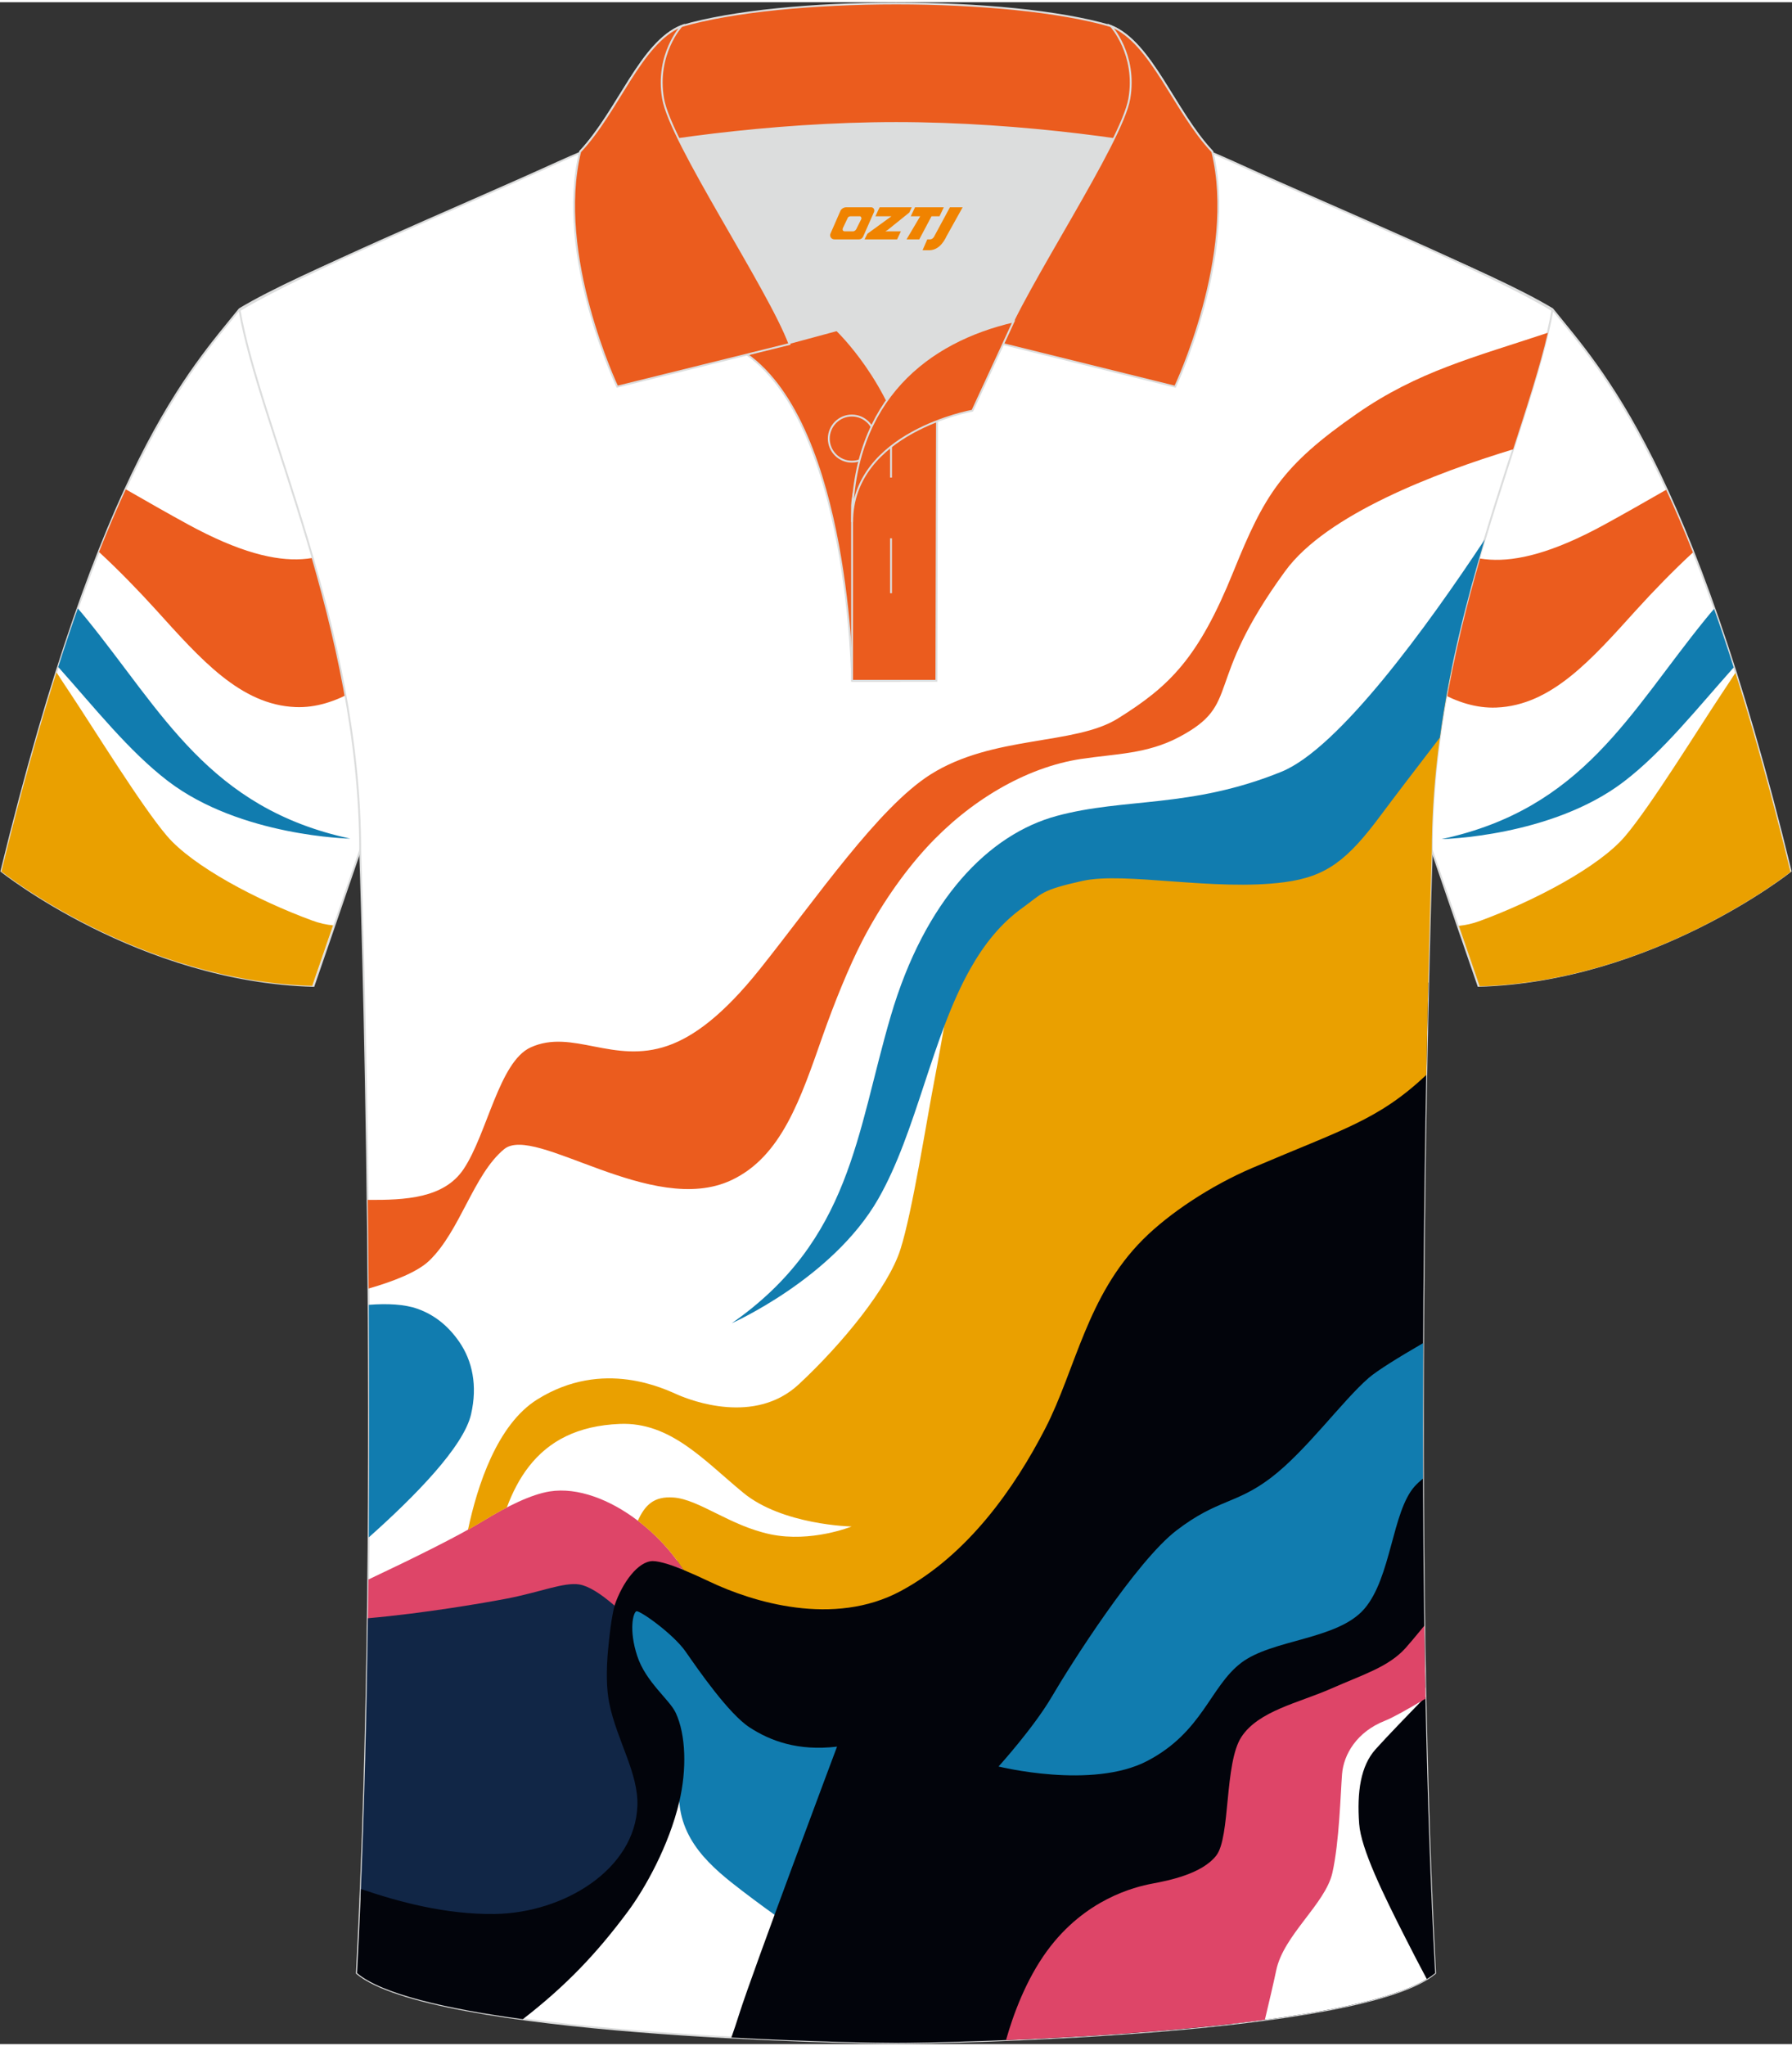 <?xml version="1.0" encoding="utf-8"?>
<!-- Generator: Adobe Illustrator 24.0.1, SVG Export Plug-In . SVG Version: 6.00 Build 0)  -->
<svg xmlns="http://www.w3.org/2000/svg" xmlns:xlink="http://www.w3.org/1999/xlink" version="1.1" id="图层_1" x="0px" y="0px" width="379.8px" height="433.5px" viewBox="0 0 380.11 432.91" enable-background="new 0 0 380.11 432.91" xml:space="preserve">
<rect x="0" y="0" width="380.11" height="432.91" fill="#333333" stroke="none"/>
<g id="图层_1_1_">
	<g>
		<path fill-rule="evenodd" clip-rule="evenodd" fill="#FFFFFF" d="M329.29,65.07c10.24,12.77,29.36,32.34,50.52,119.13    c0,0-29.19,23.31-66.21,24.34c0,0-7.16-20.76-9.89-28.76c-22.39-65.04,1.92-119.48-95.65-155.76c1.44-0.27,3.11-0.27,4.93-0.1    l-0.09-0.01c13.99-0.87,17.88-1.24,23.93,0.66c9.64,3.37,15.62,5.8,25.07,10.09C283.85,44.66,315.61,56.84,329.29,65.07z"/>
		<path fill="none" stroke="#DCDDDD" stroke-width="0.4" stroke-miterlimit="22.926" d="M329.29,65.07    c10.24,12.77,29.36,32.34,50.52,119.13c0,0-29.19,23.31-66.21,24.34c0,0-7.16-20.76-9.89-28.76    c-22.39-65.04,1.92-119.48-95.65-155.76c1.44-0.27,3.11-0.27,4.93-0.1l-0.09-0.01c13.99-0.87,17.88-1.24,23.93,0.66    c9.64,3.37,15.62,5.8,25.07,10.09C283.85,44.66,315.61,56.84,329.29,65.07z"/>
		<g>
			<path fill-rule="evenodd" clip-rule="evenodd" fill="#EB5C1E" d="M288.72,107.31c0.16-0.02,0.32-0.03,0.48-0.03     c9.71-0.28,14.66,10.14,26.86,10.9c5.7,0.35,13.23-1.41,24.16-7.37c4.27-2.33,8.73-4.88,13.2-7.44     c1.84,3.98,3.74,8.39,5.68,13.29c-4,3.67-8.38,8.18-12,12.17c-9.54,10.54-17.99,20.24-29.7,20.71     c-8.62,0.35-16.52-5.51-23.31-11.61C292.35,127.33,290.87,117.11,288.72,107.31"/>
			<path fill-rule="evenodd" clip-rule="evenodd" fill="#EAA000" d="M309.44,195.82c1.43-0.14,2.9-0.46,4.39-1.01     c11.91-4.37,25.37-11.56,30.81-17.91s15.58-22.84,20.63-30.41c0.96-1.43,1.91-2.89,2.84-4.32c3.79,11.96,7.7,25.9,11.68,42.23     c0,0-29.07,23.22-65.94,24.24C313.86,208.65,311.78,202.62,309.44,195.82"/>
			<path fill-rule="evenodd" clip-rule="evenodd" fill="#117CAF" d="M363.58,128.62c-0.59,0.68-1.17,1.38-1.76,2.1     c-16.23,19.93-26.02,40.26-56.03,46.71c0,0,23.29-0.44,38.66-12.19c8.31-6.35,15.64-15.65,23.29-24.2     C366.35,136.64,364.96,132.5,363.58,128.62"/>
		</g>
		<path fill-rule="evenodd" clip-rule="evenodd" fill="#FFFFFF" d="M50.82,65.07C40.57,77.85,21.46,97.41,0.3,184.21    c0,0,29.19,23.31,66.21,24.34c0,0,7.16-20.76,9.89-28.76c22.39-65.04-1.92-119.48,95.65-155.76c-1.44-0.27-3.11-0.27-4.93-0.1    l0.09-0.01c-13.99-0.87-17.88-1.24-23.93,0.66c-9.64,3.37-15.62,5.8-25.07,10.09C96.26,44.66,64.5,56.84,50.82,65.07z"/>
		<path fill="none" stroke="#DCDDDD" stroke-width="0.4" stroke-miterlimit="22.926" d="M50.82,65.07    C40.57,77.85,21.46,97.41,0.3,184.21c0,0,29.19,23.31,66.21,24.34c0,0,7.16-20.76,9.89-28.76    c22.39-65.04-1.92-119.48,95.65-155.76c-1.44-0.27-3.11-0.27-4.93-0.1l0.09-0.01c-13.99-0.87-17.88-1.24-23.93,0.66    c-9.64,3.37-15.62,5.8-25.07,10.09C96.26,44.66,64.5,56.84,50.82,65.07z"/>
		<g>
			<path fill-rule="evenodd" clip-rule="evenodd" fill="#EB5C1E" d="M91.38,107.21c-0.16-0.02-0.32-0.03-0.48-0.03     c-9.71-0.28-14.66,10.14-26.86,10.9c-5.7,0.35-13.23-1.41-24.16-7.37c-4.27-2.33-8.73-4.88-13.2-7.44     c-1.84,3.98-3.74,8.39-5.68,13.29c4,3.67,8.38,8.18,12,12.17c9.54,10.54,17.99,20.24,29.7,20.71     c8.62,0.35,16.52-5.51,23.31-11.61C87.75,127.23,89.23,117.01,91.38,107.21"/>
			<path fill-rule="evenodd" clip-rule="evenodd" fill="#EAA000" d="M70.65,195.72c-1.43-0.14-2.9-0.46-4.39-1.01     c-11.91-4.37-25.37-11.56-30.81-17.91c-5.44-6.35-15.58-22.84-20.63-30.41c-0.96-1.43-1.91-2.89-2.84-4.32     c-3.79,11.96-7.7,25.9-11.68,42.23c0,0,29.07,23.22,65.94,24.24C66.24,208.55,68.31,202.52,70.65,195.72"/>
			<path fill-rule="evenodd" clip-rule="evenodd" fill="#117CAF" d="M16.51,128.52c0.59,0.68,1.17,1.38,1.76,2.1     c16.23,19.93,26.02,40.26,56.03,46.71c0,0-23.29-0.44-38.66-12.19c-8.31-6.35-15.64-15.65-23.29-24.2     C13.75,136.54,15.14,132.4,16.51,128.52"/>
		</g>
	</g>
	
		<path fill-rule="evenodd" clip-rule="evenodd" fill="#FFFFFF" stroke="#DCDDDD" stroke-width="0.4" stroke-miterlimit="22.926" d="   M190.06,432.64c9.72,0.03,98.75-1.66,114.34-14.78c-5.38-101.09-0.7-237.87-0.7-237.87c0-47.66,21.31-90.01,25.59-114.69   c-13.68-8.23-45.44-21.26-67.38-31.26c-30.14-13.67-34.27-7.76-71.45-7.76c-37.17,0-42.13-5.92-72.27,7.76   C96.25,44.03,64.5,57.05,50.81,65.3c4.28,24.69,25.59,67.04,25.59,114.69c0,0,4.68,136.79-0.7,237.87   C91.32,430.97,180.33,432.67,190.06,432.64z"/>
	<g>
		<path fill-rule="evenodd" clip-rule="evenodd" fill="#DE4568" d="M78.14,334.41c9.02-4.25,18.97-9.14,24.24-12.37    c5.17-3.16,10.3-5.69,14.25-6.31c5.9-0.92,12.74,1.71,18.63,6.18c3.79,2.87,7.19,6.5,9.7,10.43c-2.03-0.84-4.87-1.6-6.39-1.58    c-3.09,0.04-6.56,4.63-8.21,9.43c-2.73-2.37-5.47-4.06-7.42-4.26c-3.28-0.34-8.75,1.79-15.83,3.15c-4.99,0.96-17.8,3.3-29.1,5.02    C78.06,340.88,78.1,337.64,78.14,334.41z"/>
		<path fill-rule="evenodd" clip-rule="evenodd" fill="#112646" d="M76.47,401.92c3.4,1.49,7.05,2.85,10.79,3.74    c6.18,1.46,20.68,1.98,27.01,0.3c11.23-2.98,22.16-12.12,22.55-22.78c0.25-6.96-4.52-14.16-6.13-22.09    c-0.99-4.88-1.37-14.23-0.29-21.1c-0.07-0.06-0.24-0.21-0.31-0.27c-2.65-2.27-5.21-3.93-7.19-4.26c-3.26-0.54-8.34,1.64-15.42,3    c-4.64,0.89-17.41,3.1-29.45,4.16C77.77,362.58,77.28,382.7,76.47,401.92z"/>
		<path fill-rule="evenodd" clip-rule="evenodd" fill="#117CAF" d="M170.97,410.19c0,0-6.99-4.76-13.52-9.76    c-6.48-4.96-13.67-10.83-13.41-20.88c0.13-5.11-3.09-8.9-3.09-8.9s-8.54-17.45-8.89-19.36s1.15-12.81,1.15-12.81l2.42-0.82    c0,0,42.48,21.95,43.05,22.63c0.58,0.68,6.35,12.95,6.35,14.31C185.05,375.97,170.97,410.19,170.97,410.19z"/>
		<path fill-rule="evenodd" clip-rule="evenodd" fill="#02040B" d="M110.9,427.63c9.11-7.06,15.6-13.84,22.33-22.9    c3.55-4.78,8.65-13.82,10.86-23.22c1.61-6.86,1.41-14.19-0.76-18.84c-1.32-2.83-6.36-6.52-8.17-12.07    c-1.82-5.56-0.85-9.21-0.17-9.46c0.69-0.24,7.82,4.78,10.46,8.58s9.13,13.18,13.56,16.05c4.43,2.88,10.28,5.05,18.54,4.07    c0,0-17.9,47.64-20.79,56.81c-0.56,1.79-1.11,3.41-1.63,4.87c17.26,0.92,31.38,1.14,34.94,1.13c9.72,0.03,98.75-1.66,114.34-14.78    c-3.89-73.09-2.52-164.82-1.46-210.04c-25.41,14.45-61.81,34.83-61.81,34.83s-42.6,42.51-43.26,44.46    c-0.66,1.95-11.23,42.9-11.23,42.9l-30.43,2.39c-3.56,0.28-8.33-1.15-12.62-2.06c0.48,0.66,0.95,1.33,1.38,2    c-2.03-0.84-5.01-1.86-6.53-1.85c-3.09,0.04-6.41,4.52-8.06,9.32c-0.69,2.52-1.17,6.83-1.41,9.5c-0.4,4.4-0.35,8.31,0.25,11.28    c1.61,7.93,6.22,14.84,5.97,21.8c-0.49,13.44-15.54,22.69-30.2,22.92c-10.49,0.16-20.62-2.63-28.43-5.29    c-0.25,6.04-0.52,12-0.83,17.83C81,422.3,94.71,425.43,110.9,427.63z"/>
		<path fill-rule="evenodd" clip-rule="evenodd" fill="#EB5C1E" d="M98.32,247.42c5.01-7.45,7.54-22.78,14.24-25.83    c8.88-4.03,17.52,3.68,29.11-0.36c5.41-1.89,11.7-6.45,19.5-16.22c11.97-14.99,25.15-34.3,36.22-41.29    c13.24-8.36,30.56-6.14,39.71-11.85c11.03-6.88,17.09-12.79,24.52-31.14c6.55-16.18,10.23-22.41,26.19-33.49    c12.96-8.99,24.76-11.92,40.51-17.16c-1.66,7.12-4.35,15.44-7.36,24.71c-16.53,5.02-39.58,13.83-48.32,25.78    c-17.73,24.28-9.01,28.05-22.53,35.22c-6.84,3.62-13.44,3.54-20.76,4.64c-11.9,1.79-23.82,9.01-32.77,18.75    c-5.27,5.73-10.09,12.88-13.69,19.85c-2.85,5.52-6.02,13.4-8.34,19.99c-4.73,13.47-8.77,25.74-19.43,30.73    c-16.83,7.89-41.69-11.94-48.19-6.58s-9.29,17.31-15.89,23.65c-2.49,2.39-7.54,4.37-12.85,5.9c-0.05-6.48-0.11-12.76-0.19-18.8    C86.01,253.98,94.17,253.58,98.32,247.42z"/>
		<path fill-rule="evenodd" clip-rule="evenodd" fill="#117CAF" d="M78.22,276.17c3.92-0.3,7.6-0.15,10.44,0.88    c3.28,1.19,6.27,3.36,8.77,6.99c2.76,4.01,3.89,9.25,2.49,15.33c-1.57,6.85-11.85,17.35-21.7,26.11    C78.34,308.45,78.32,291.79,78.22,276.17z"/>
		<path fill-rule="evenodd" clip-rule="evenodd" fill="#117CAF" d="M301.86,284.29c-5.23,3.03-9.72,5.81-11.53,7.37    c-5.53,4.78-13.29,15.5-20.72,21.16s-11.35,4.52-20.02,11.15S227,352.6,223.12,359.23s-11.31,14.82-11.31,14.82    s19.85,4.95,31.57-1.19c11.72-6.14,13.26-15.69,19.86-20.76s20.48-4.86,26.17-11.49c5.7-6.63,5.86-20.57,10.65-25.94    c0.45-0.51,1.05-1.06,1.76-1.66C301.81,303.21,301.82,293.59,301.86,284.29z"/>
		<path fill-rule="evenodd" clip-rule="evenodd" fill="#FFFFFF" d="M302.64,419.11c-1.46-2.74-2.93-5.56-4.35-8.36    c-4.92-9.66-9.61-19.26-9.99-24.54c-0.5-6.83,0.33-12.29,3.47-15.8c2.14-2.4,7.45-7.9,10.6-11.14l-0.04-1.92    c-6.02,1.45-20.9,5.08-20.96,5.55c-0.08,0.58-18.33,40.08-18.49,41.34c-0.1,0.76-0.97,13.93-1.65,24.37    C279.15,426.6,295.35,423.58,302.64,419.11z"/>
		<path fill-rule="evenodd" clip-rule="evenodd" fill="#DE4568" d="M213.39,432.06c1.52-5.39,4.24-12.81,8.72-18.93    c8.08-11.02,18.63-13.55,22.26-14.24c3.63-0.68,10.57-2.07,13.61-5.95c3.04-3.88,1.7-19.58,5.33-25.14    c3.63-5.56,12.19-7.24,19.04-10.26c6.85-3.02,12.14-4.58,15.77-8.58c0.68-0.75,2.11-2.45,3.99-4.74    c0.07,5.15,0.16,10.3,0.26,15.45c-3.78,2.26-6.99,4.05-8.62,4.69c-5.94,2.34-8.75,7.12-9.08,11.31s-0.58,14.43-2.06,20.96    c-1.49,6.53-10.32,13.16-11.89,20.57c-0.6,2.84-1.52,6.77-2.42,10.54C250.22,430.16,229.21,431.42,213.39,432.06z"/>
		<path fill-rule="evenodd" clip-rule="evenodd" fill="#EAA000" d="M99.26,323.9c1.99-9.4,6.19-22.35,14.69-27.66    c14.04-8.78,27.16-2.14,29.89-0.97c2.72,1.17,16.26,6.44,25.59-2.24s18.99-20.57,21.55-28.57s5.53-27.2,7.27-36.17    c1.73-8.97,3.14-18.33,4.21-22.23s7.6-14.92,15.03-19.4c7.43-4.49,19.24-6.34,26.5-5.85c7.26,0.49,22.29,3.02,28.07,0.49    c5.78-2.54,18.58-15.8,19.73-18.23c0.54-1.13,8.16-11.31,16.16-21.87c-2.53,12.33-4.23,25.36-4.23,38.81    c0,0-0.64,18.72-1.17,47.42c-10.26,9.61-17.53,11.44-36.88,19.7c-8.81,3.76-17.63,9.59-23.24,15.2    c-11.89,11.9-14.28,27.59-20.72,40.07s-16.32,26.73-30.61,34.43c-14.28,7.7-31.56,2.33-40.56-1.96c-1.9-0.9-3.77-1.74-5.55-2.49    c-2.51-3.93-5.91-7.55-9.7-10.43c1.49-3.23,3.32-5.24,7.56-4.93c5.45,0.39,11.98,6.01,20.61,7.81s17.17-1.66,17.17-1.66    s-14.65-0.29-22.99-7.17c-8.34-6.87-15.44-15.02-26.17-14.58c-8.85,0.36-15.02,3.54-19.31,9.07c-1.9,2.44-3.43,5.35-4.66,8.67    c-1.67,0.86-3.38,1.85-5.1,2.9C101.43,322.63,100.38,323.25,99.26,323.9z"/>
		<path fill-rule="evenodd" clip-rule="evenodd" fill="#117CAF" d="M314.93,113.92c-12.11,18.31-30.92,44.28-43.12,49.23    c-19.22,7.8-33.19,5.46-47.64,9.36s-27.99,17.75-35.25,42.51c-7.27,24.77-8.42,47.39-33.68,65.04c0,0,21.38-9.47,31.04-26.33    c8.18-14.27,11.32-34.31,19.59-48.9c2.89-5.1,6.42-9.54,11-12.82c4.22-3.02,3.71-3.72,12.74-5.72s27.96,2.23,42.8,0.28    c8.92-1.17,13.39-4.66,20.49-14.22c2.46-3.31,7.27-9.61,12.51-16.43C307.44,140.97,311.07,126.82,314.93,113.92z"/>
	</g>
	<g>
		<path fill-rule="evenodd" clip-rule="evenodd" fill="#DCDDDD" d="M188.14,84.41c6.39-9.02,16.2-14.24,26.69-16.69    c5.2-10.54,15.94-27.57,21.43-38.78c-26.53-6.47-65.79-6.47-92.32,0c6.37,13.02,19.82,33.86,23.44,43.31l10.11-2.73    C177.51,69.52,183.46,75.15,188.14,84.41z"/>
		
			<path fill-rule="evenodd" clip-rule="evenodd" fill="#EB5C1E" stroke="#DCDDDD" stroke-width="0.4" stroke-miterlimit="22.926" d="    M158.42,74.67l19.09-5.15c0,0,11.63,11,15.16,27.59c3.52,16.59-1.84,46.75-1.84,46.75h-10.08    C180.74,143.86,180.22,90.1,158.42,74.67z"/>
		
			<path fill-rule="evenodd" clip-rule="evenodd" fill="#EB5C1E" stroke="#DCDDDD" stroke-width="0.4" stroke-miterlimit="22.926" d="    M180.74,106.66v37.21h17.88l0.14-60.22C189.99,86.52,181.23,97.94,180.74,106.66z"/>
		
			<path fill-rule="evenodd" clip-rule="evenodd" fill="#EB5C1E" stroke="#DCDDDD" stroke-width="0.4" stroke-miterlimit="22.926" d="    M122.79,32.88c13.26-3.23,40.54-7.27,67.31-7.27c26.75,0,54.03,4.04,67.31,7.27l-0.28-1.19c-8.15-8.7-12.81-23.11-21.5-26.64    c-10.84-3.19-28.18-4.78-45.54-4.78c-17.34,0-34.7,1.6-45.54,4.78c-8.69,3.54-13.35,17.95-21.5,26.64L122.79,32.88z"/>
		
			<path fill-rule="evenodd" clip-rule="evenodd" fill="#EB5C1E" stroke="#DCDDDD" stroke-width="0.4" stroke-miterlimit="22.926" d="    M144.56,5.04c0,0-5.53,6-3.91,15.39c1.62,9.4,22.37,40.16,26.81,52.04l-36.53,9.04c0,0-13.27-27.96-7.87-49.83    C131.22,22.99,135.88,8.58,144.56,5.04z"/>
		
			<path fill-rule="evenodd" clip-rule="evenodd" fill="#EB5C1E" stroke="#DCDDDD" stroke-width="0.4" stroke-miterlimit="22.926" d="    M235.63,5.04c0,0,5.53,6,3.92,15.39c-1.62,9.4-22.37,40.16-26.81,52.04l36.53,9.04c0,0,13.27-27.96,7.88-49.83    C248.98,22.99,244.31,8.58,235.63,5.04z"/>
		
			<path fill-rule="evenodd" clip-rule="evenodd" fill="#EB5C1E" stroke="#DCDDDD" stroke-width="0.4" stroke-miterlimit="22.926" d="    M180.69,97.41c2.7,0,4.89-2.19,4.89-4.89s-2.2-4.89-4.89-4.89c-2.7,0-4.89,2.2-4.89,4.89C175.8,95.22,178,97.41,180.69,97.41z"/>
		<line fill="none" stroke="#DCDDDD" stroke-width="0.4" stroke-miterlimit="22.926" x1="189" y1="113.66" x2="189" y2="125.3"/>
		<line fill="none" stroke="#DCDDDD" stroke-width="0.4" stroke-miterlimit="22.926" x1="189" y1="89.13" x2="189" y2="100.78"/>
		
			<path fill-rule="evenodd" clip-rule="evenodd" fill="#EB5C1E" stroke="#DCDDDD" stroke-width="0.4" stroke-miterlimit="22.926" d="    M214.99,67.69l-8.73,18.91c0,0-25.51,4.54-25.51,23.6C180.74,84.25,196.88,71.86,214.99,67.69z"/>
		
	</g>
</g>
<g>
	<path fill="#F08300" d="M201.49,43.48l-3.4,6.3c-0.2,0.3-0.5,0.5-0.8,0.5h-0.6l-1,2.3h1.2c2,0.1,3.2-1.5,3.9-3L204.19,43.48h-2.5L201.49,43.48z"/>
	<polygon fill="#F08300" points="194.29,43.48 ,200.19,43.48 ,199.29,45.38 ,197.59,45.38 ,194.99,50.28 ,192.29,50.28 ,195.19,45.38 ,193.19,45.38 ,194.09,43.48"/>
	<polygon fill="#F08300" points="188.29,48.58 ,187.79,48.58 ,188.29,48.28 ,192.89,44.58 ,193.39,43.48 ,186.59,43.48 ,186.29,44.08 ,185.69,45.38 ,188.49,45.38 ,189.09,45.38 ,183.99,49.08    ,183.39,50.28 ,189.99,50.28 ,190.29,50.28 ,191.09,48.58"/>
	<path fill="#F08300" d="M184.79,43.48H179.49C178.99,43.48,178.49,43.78,178.29,44.18L176.19,48.98C175.89,49.58,176.29,50.28,176.99,50.28h5.2c0.4,0,0.7-0.2,0.9-0.6L185.39,44.48C185.59,43.98,185.29,43.48,184.79,43.48z M182.69,45.98L181.59,48.18C181.39,48.48,181.09,48.58,180.99,48.58l-1.8,0C178.99,48.58,178.59,48.48,178.79,47.88l1-2.1c0.1-0.3,0.4-0.4,0.7-0.4h1.9   C182.59,45.38,182.79,45.68,182.69,45.98z"/>
</g>
</svg>